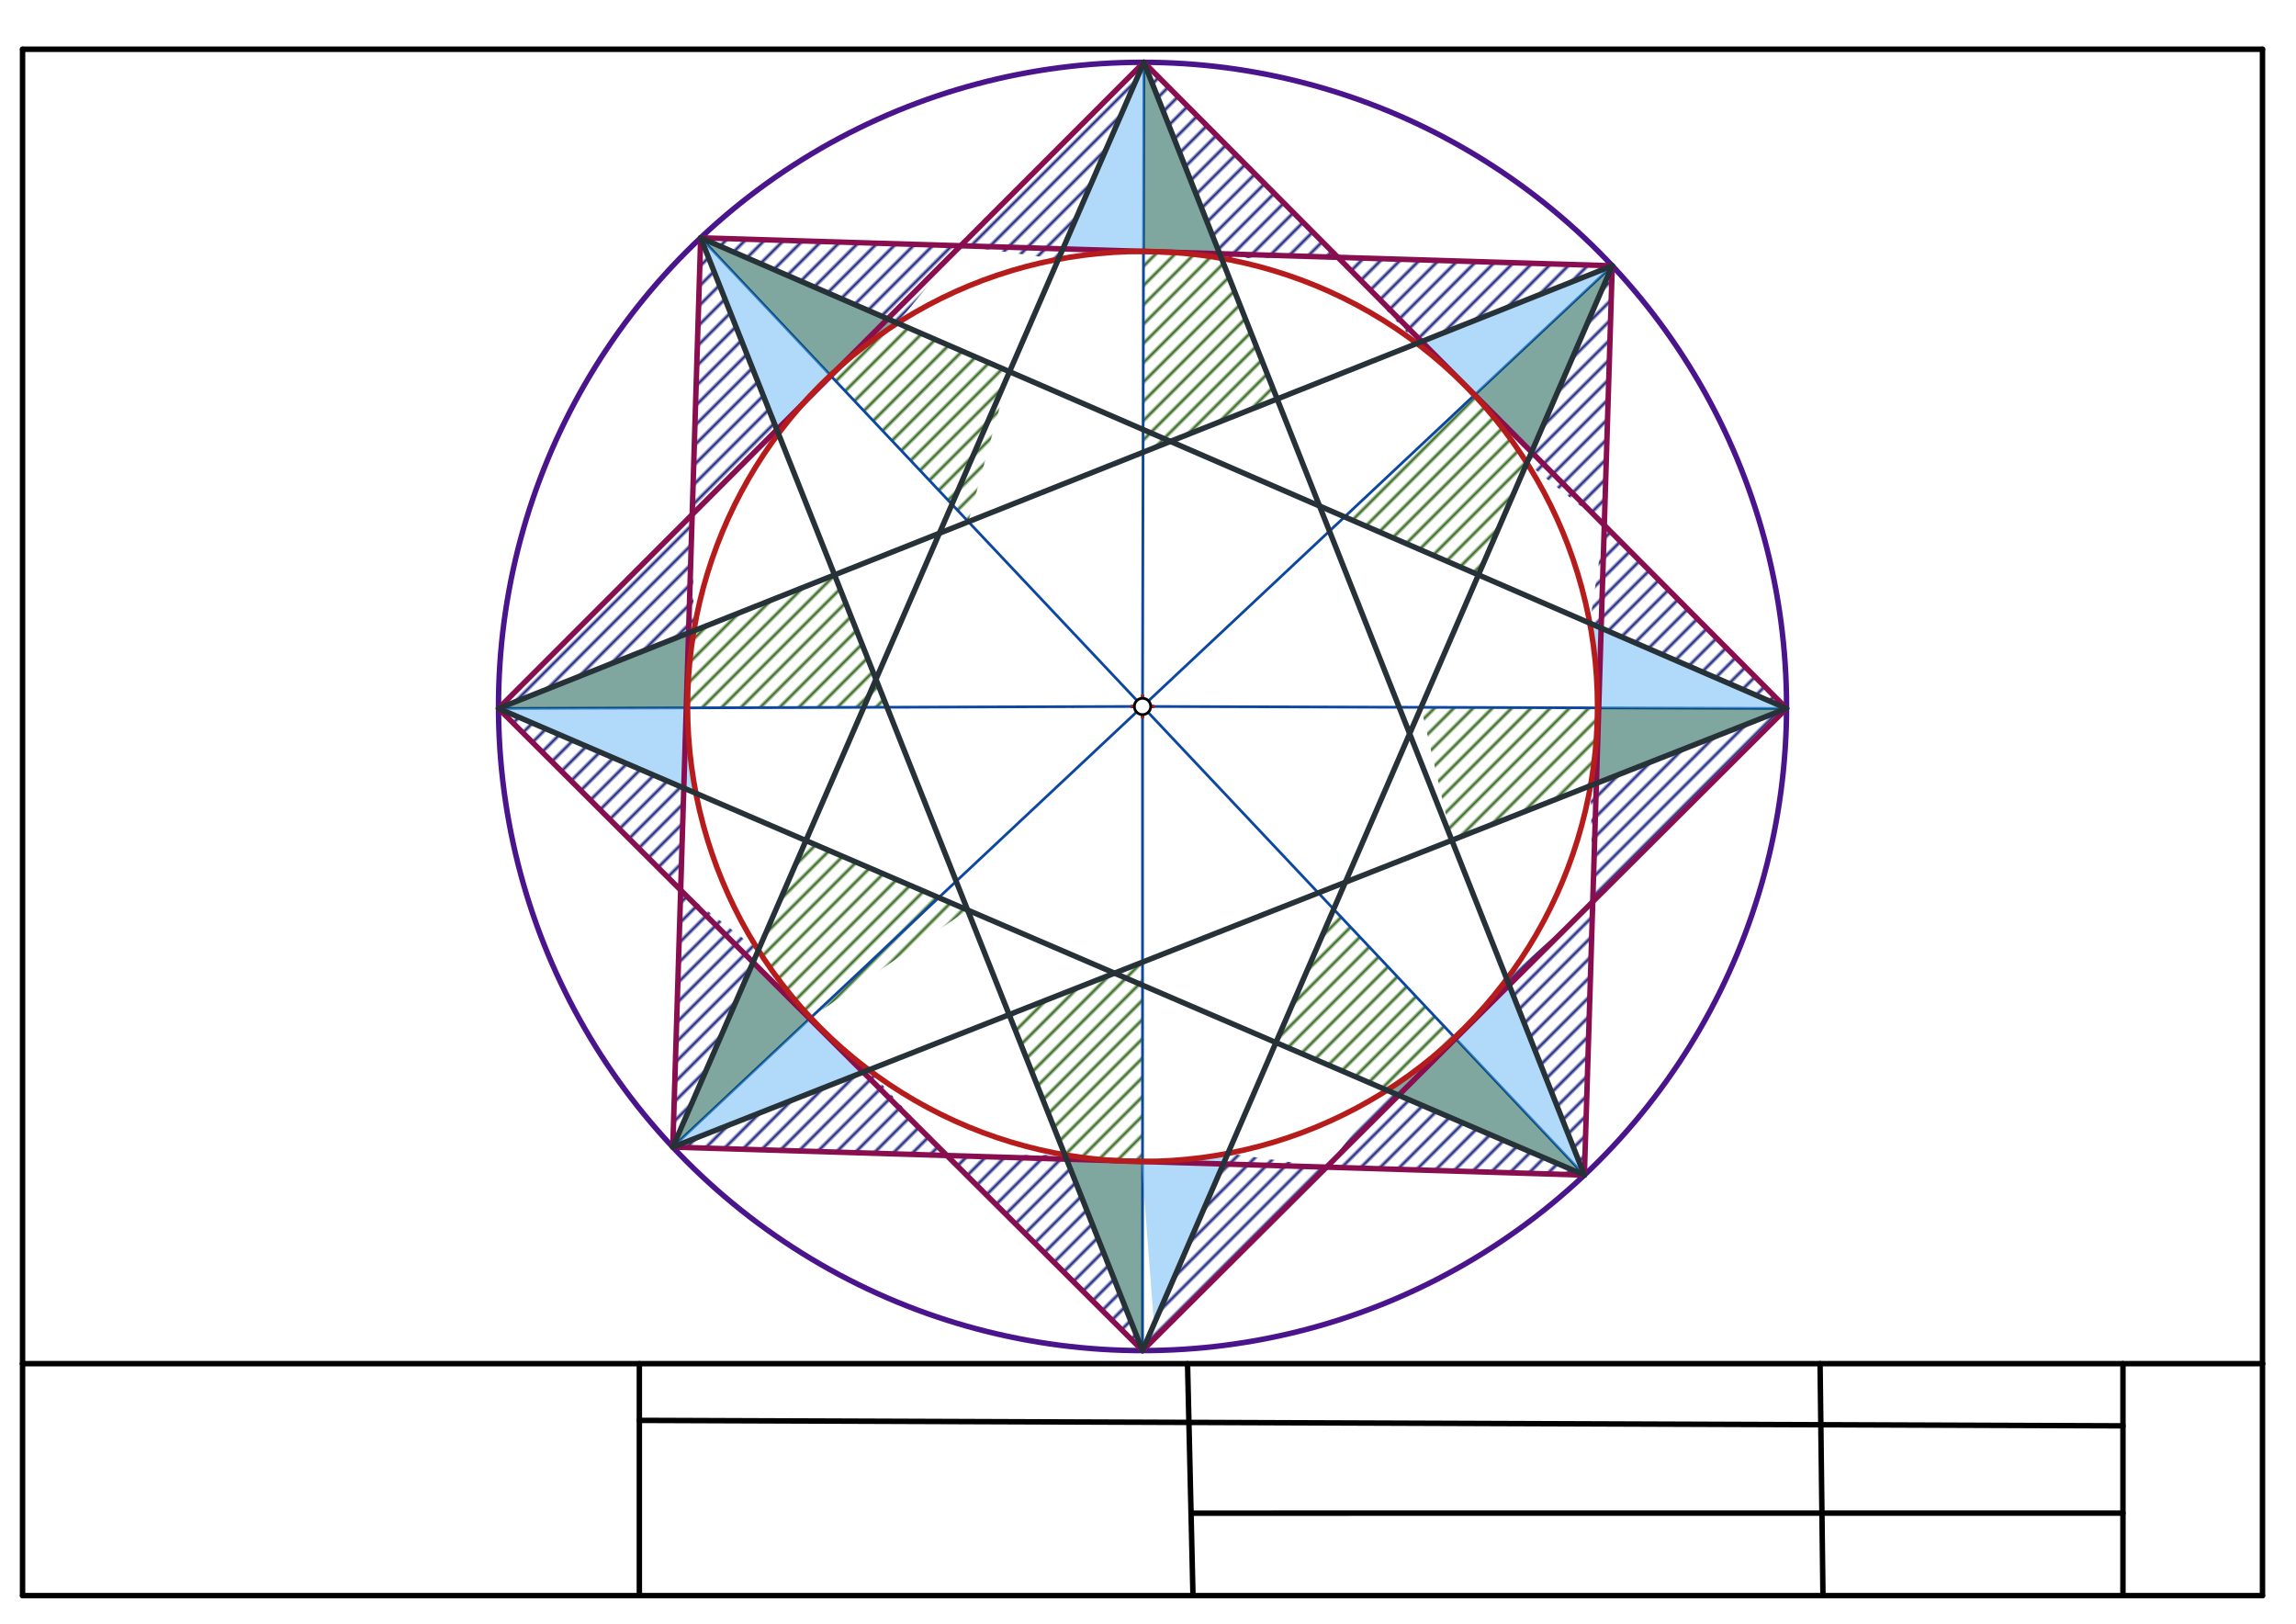 <svg xmlns="http://www.w3.org/2000/svg" class="svg--1it" height="100%" preserveAspectRatio="xMidYMid meet" viewBox="0 0 841.89 595.276" width="100%"><defs><marker id="marker-arrow" markerHeight="16" markerUnits="userSpaceOnUse" markerWidth="24" orient="auto-start-reverse" refX="24" refY="4" viewBox="0 0 24 8"><path d="M 0 0 L 24 4 L 0 8 z" stroke="inherit"></path></marker></defs><g class="aux-layer--1FB"><g class="element--2qn"><defs><pattern height="5" id="fill_115_6gkfg5__pattern-stripes" patternTransform="rotate(-45)" patternUnits="userSpaceOnUse" width="5"><rect fill="#1A237E" height="1" transform="translate(0,0)" width="5"></rect></pattern></defs><g fill="url(#fill_115_6gkfg5__pattern-stripes)"><path d="M 584.028 330.567 L 552.507 358.951 L 580.955 430.804 L 580.955 430.804 L 584.028 330.567 Z" stroke="none"></path></g></g><g class="element--2qn"><defs><pattern height="5" id="fill_119_8batyc__pattern-stripes" patternTransform="rotate(-45)" patternUnits="userSpaceOnUse" width="5"><rect fill="#1A237E" height="1" transform="translate(0,0)" width="5"></rect></pattern></defs><g fill="url(#fill_119_8batyc__pattern-stripes)"><path d="M 508.566 399.703 L 580.955 430.804 L 486.39 427.904 L 508.566 399.703 Z" stroke="none"></path></g></g><g class="element--2qn"><defs><pattern height="5" id="fill_123_2j3l4x__pattern-stripes" patternTransform="rotate(-45)" patternUnits="userSpaceOnUse" width="5"><rect fill="#1A237E" height="1" transform="translate(0,0)" width="5"></rect></pattern></defs><g fill="url(#fill_123_2j3l4x__pattern-stripes)"><path d="M 450.243 422.861 L 486.39 427.904 L 418.937 495.147 L 450.243 422.861 Z" stroke="none"></path></g></g><g class="element--2qn"><defs><pattern height="5" id="fill_127_9p2bxo__pattern-stripes" patternTransform="rotate(-45)" patternUnits="userSpaceOnUse" width="5"><rect fill="#1A237E" height="1" transform="translate(0,0)" width="5"></rect></pattern></defs><g fill="url(#fill_127_9p2bxo__pattern-stripes)"><path d="M 347.201 423.635 L 390.433 423.371 L 418.937 495.147 L 347.201 423.635 Z" stroke="none"></path></g></g><g class="element--2qn"><defs><pattern height="5" id="fill_131_b2pin3__pattern-stripes" patternTransform="rotate(-45)" patternUnits="userSpaceOnUse" width="5"><rect fill="#1A237E" height="1" transform="translate(0,0)" width="5"></rect></pattern></defs><g fill="url(#fill_131_b2pin3__pattern-stripes)"><path d="M 318.564 392.251 L 347.201 423.635 L 246.697 420.553 L 318.564 392.251 Z" stroke="none"></path></g></g><g class="element--2qn"><defs><pattern height="5" id="fill_135_136gye__pattern-stripes" patternTransform="rotate(-45)" patternUnits="userSpaceOnUse" width="5"><rect fill="#1A237E" height="1" transform="translate(0,0)" width="5"></rect></pattern></defs><g fill="url(#fill_135_136gye__pattern-stripes)"><path d="M 249.587 326.327 L 278.057 348.352 L 246.697 420.553 L 249.587 326.327 Z" stroke="none"></path></g></g><g class="element--2qn"><defs><pattern height="5" id="fill_139_3nlpg5__pattern-stripes" patternTransform="rotate(-45)" patternUnits="userSpaceOnUse" width="5"><rect fill="#1A237E" height="1" transform="translate(0,0)" width="5"></rect></pattern></defs><g fill="url(#fill_139_3nlpg5__pattern-stripes)"><path d="M 250.734 288.929 L 249.587 326.327 L 182.787 259.736 L 250.734 288.929 Z" stroke="none"></path></g></g><g class="element--2qn"><defs><pattern height="5" id="fill_143_4pkexk__pattern-stripes" patternTransform="rotate(-45)" patternUnits="userSpaceOnUse" width="5"><rect fill="#1A237E" height="1" transform="translate(0,0)" width="5"></rect></pattern></defs><g fill="url(#fill_143_4pkexk__pattern-stripes)"><path d="M 182.787 259.736 L 254.428 231.265 L 253.809 188.641 L 182.787 259.736 Z" stroke="none"></path></g></g><g class="element--2qn"><defs><pattern height="5" id="fill_147_43dke0__pattern-stripes" patternTransform="rotate(-45)" patternUnits="userSpaceOnUse" width="5"><rect fill="#1A237E" height="1" transform="translate(0,0)" width="5"></rect></pattern></defs><g fill="url(#fill_147_43dke0__pattern-stripes)"><path d="M 256.92 87.186 L 285.425 158.962 L 253.809 188.641 L 256.92 87.186 Z" stroke="none"></path></g></g><g class="element--2qn"><defs><pattern height="5" id="fill_151_7m4s17__pattern-stripes" patternTransform="rotate(-45)" patternUnits="userSpaceOnUse" width="5"><rect fill="#1A237E" height="1" transform="translate(0,0)" width="5"></rect></pattern></defs><g fill="url(#fill_151_7m4s17__pattern-stripes)"><path d="M 256.92 87.186 L 329.059 118.446 L 352.24 90.109 L 256.92 87.186 Z" stroke="none"></path></g></g><g class="element--2qn"><defs><pattern height="5" id="fill_155_30uu15__pattern-stripes" patternTransform="rotate(-45)" patternUnits="userSpaceOnUse" width="5"><rect fill="#1A237E" height="1" transform="translate(0,0)" width="5"></rect></pattern></defs><g fill="url(#fill_155_30uu15__pattern-stripes)"><path d="M 352.24 90.109 L 388.078 95.044 L 419.437 22.843 L 352.24 90.109 Z" stroke="none"></path></g></g><g class="element--2qn"><defs><pattern height="5" id="fill_159_33e7h3__pattern-stripes" patternTransform="rotate(-45)" patternUnits="userSpaceOnUse" width="5"><rect fill="#1A237E" height="1" transform="translate(0,0)" width="5"></rect></pattern></defs><g fill="url(#fill_159_33e7h3__pattern-stripes)"><path d="M 419.437 22.843 L 490.573 94.352 L 447.885 94.696 L 419.437 22.843 Z" stroke="none"></path></g></g><g class="element--2qn"><defs><pattern height="5" id="fill_163_cpug7a__pattern-stripes" patternTransform="rotate(-45)" patternUnits="userSpaceOnUse" width="5"><rect fill="#1A237E" height="1" transform="translate(0,0)" width="5"></rect></pattern></defs><g fill="url(#fill_163_cpug7a__pattern-stripes)"><path d="M 519.536 125.908 L 490.573 94.352 L 591.178 97.437 L 519.536 125.908 Z" stroke="none"></path></g></g><g class="element--2qn"><defs><pattern height="5" id="fill_167_9h8vm0__pattern-stripes" patternTransform="rotate(-45)" patternUnits="userSpaceOnUse" width="5"><rect fill="#1A237E" height="1" transform="translate(0,0)" width="5"></rect></pattern></defs><g fill="url(#fill_167_9h8vm0__pattern-stripes)"><path d="M 559.872 169.723 L 588.261 192.55 L 591.178 97.437 L 559.872 169.723 Z" stroke="none"></path></g></g><g class="element--2qn"><defs><pattern height="5" id="fill_171_borkbt__pattern-stripes" patternTransform="rotate(-45)" patternUnits="userSpaceOnUse" width="5"><rect fill="#1A237E" height="1" transform="translate(0,0)" width="5"></rect></pattern></defs><g fill="url(#fill_171_borkbt__pattern-stripes)"><path d="M 588.261 192.55 L 655.088 259.727 L 582.95 228.467 L 588.261 192.55 Z" stroke="none"></path></g></g><g class="element--2qn"><defs><pattern height="5" id="fill_175_7d6y3j__pattern-stripes" patternTransform="rotate(-45)" patternUnits="userSpaceOnUse" width="5"><rect fill="#1A237E" height="1" transform="translate(0,0)" width="5"></rect></pattern></defs><g fill="url(#fill_175_7d6y3j__pattern-stripes)"><path d="M 583.221 288.029 L 584.028 330.567 L 655.088 259.727 L 583.221 288.029 Z" stroke="none"></path></g></g><g class="element--2qn"><defs><pattern height="5" id="fill_184_7wnrgh__pattern-stripes" patternTransform="rotate(-45)" patternUnits="userSpaceOnUse" width="5"><rect fill="#33691E" height="1" transform="translate(0,0)" width="5"></rect></pattern></defs><g fill="url(#fill_184_7wnrgh__pattern-stripes)"><path d="M 304.48 137.62 L 329.059 118.446 L 370.175 136.263 L 355.071 191.269 L 304.48 137.62 Z" stroke="none"></path></g></g><g class="element--2qn"><defs><pattern height="5" id="fill_189_6tetym__pattern-stripes" patternTransform="rotate(-45)" patternUnits="userSpaceOnUse" width="5"><rect fill="#33691E" height="1" transform="translate(0,0)" width="5"></rect></pattern></defs><g fill="url(#fill_189_6tetym__pattern-stripes)"><path d="M 254.428 231.265 L 306 210.77 L 325.269 259.289 L 252.109 259.519 L 254.428 231.265 Z" stroke="none"></path></g></g><g class="element--2qn"><defs><pattern height="5" id="fill_194_4jenl6__pattern-stripes" patternTransform="rotate(-45)" patternUnits="userSpaceOnUse" width="5"><rect fill="#33691E" height="1" transform="translate(0,0)" width="5"></rect></pattern></defs><g fill="url(#fill_194_4jenl6__pattern-stripes)"><path d="M 295.511 308.167 L 278.057 348.352 L 297.258 373.128 L 354.796 333.638 L 295.511 308.167 Z" stroke="none"></path></g></g><g class="element--2qn"><defs><pattern height="5" id="fill_199_f6uv3b__pattern-stripes" patternTransform="rotate(-45)" patternUnits="userSpaceOnUse" width="5"><rect fill="#33691E" height="1" transform="translate(0,0)" width="5"></rect></pattern></defs><g fill="url(#fill_199_f6uv3b__pattern-stripes)"><path d="M 370.025 371.986 L 390.433 423.371 L 418.584 425.824 L 418.937 352.724 L 370.025 371.986 Z" stroke="none"></path></g></g><g class="element--2qn"><defs><pattern height="5" id="fill_204_etlmih__pattern-stripes" patternTransform="rotate(-45)" patternUnits="userSpaceOnUse" width="5"><rect fill="#33691E" height="1" transform="translate(0,0)" width="5"></rect></pattern></defs><g fill="url(#fill_204_etlmih__pattern-stripes)"><path d="M 489.023 333.316 L 533.395 380.369 L 508.566 399.703 L 467.849 382.209 L 489.023 333.316 Z" stroke="none"></path></g></g><g class="element--2qn"><defs><pattern height="5" id="fill_209_5o20tr__pattern-stripes" patternTransform="rotate(-45)" patternUnits="userSpaceOnUse" width="5"><rect fill="#33691E" height="1" transform="translate(0,0)" width="5"></rect></pattern></defs><g fill="url(#fill_209_5o20tr__pattern-stripes)"><path d="M 532.358 308.059 L 583.221 288.029 L 585.766 259.512 L 521.073 259.312 L 532.358 308.059 Z" stroke="none"></path></g></g><g class="element--2qn"><defs><pattern height="5" id="fill_214_8rq7c8__pattern-stripes" patternTransform="rotate(-45)" patternUnits="userSpaceOnUse" width="5"><rect fill="#33691E" height="1" transform="translate(0,0)" width="5"></rect></pattern></defs><g fill="url(#fill_214_8rq7c8__pattern-stripes)"><path d="M 542.098 210.764 L 559.872 169.723 L 540.617 144.862 L 493.027 189.5 L 542.098 210.764 Z" stroke="none"></path></g></g><g class="element--2qn"><defs><pattern height="5" id="fill_219_bpbgkv__pattern-stripes" patternTransform="rotate(-45)" patternUnits="userSpaceOnUse" width="5"><rect fill="#33691E" height="1" transform="translate(0,0)" width="5"></rect></pattern></defs><g fill="url(#fill_219_bpbgkv__pattern-stripes)"><path d="M 419.291 92.166 L 419.135 165.809 L 468.303 146.269 L 447.885 94.696 L 419.291 92.166 Z" stroke="none"></path></g></g><g class="element--2qn"><g class="center--1s5"><line x1="414.937" y1="258.995" x2="422.937" y2="258.995" stroke="#0D47A1" stroke-width="1" stroke-linecap="round"></line><line x1="418.937" y1="254.995" x2="418.937" y2="262.995" stroke="#0D47A1" stroke-width="1" stroke-linecap="round"></line><circle class="hit--230" cx="418.937" cy="258.995" r="4" stroke="none" fill="transparent"></circle></g><circle cx="418.937" cy="258.995" fill="none" r="644.505" stroke="#0D47A1" stroke-dasharray="none" stroke-width="1"></circle></g><g class="element--2qn"><line stroke="#0D47A1" stroke-dasharray="none" stroke-linecap="round" stroke-width="1" x1="418.937" x2="418.937" y1="258.995" y2="495.147"></line></g><g class="element--2qn"><line stroke="#0D47A1" stroke-dasharray="none" stroke-linecap="round" stroke-width="1" x1="393.384" x2="182.787" y1="259.075" y2="259.736"></line></g><g class="element--2qn"><line stroke="#0D47A1" stroke-dasharray="none" stroke-linecap="round" stroke-width="1" x1="418.937" x2="393.384" y1="258.995" y2="259.075"></line></g><g class="element--2qn"><line stroke="#0D47A1" stroke-dasharray="none" stroke-linecap="round" stroke-width="1" x1="418.937" x2="655.088" y1="258.995" y2="259.727"></line></g><g class="element--2qn"><line stroke="#0D47A1" stroke-dasharray="none" stroke-linecap="round" stroke-width="1" x1="418.937" x2="580.955" y1="258.995" y2="430.804"></line></g><g class="element--2qn"><line stroke="#0D47A1" stroke-dasharray="none" stroke-linecap="round" stroke-width="1" x1="418.937" x2="246.697" y1="258.995" y2="420.553"></line></g><g class="element--2qn"><line stroke="#0D47A1" stroke-dasharray="none" stroke-linecap="round" stroke-width="1" x1="418.937" x2="591.178" y1="258.995" y2="97.437"></line></g><g class="element--2qn"><line stroke="#0D47A1" stroke-dasharray="none" stroke-linecap="round" stroke-width="1" x1="418.937" x2="419.437" y1="258.995" y2="22.843"></line></g><g class="element--2qn"><line stroke="#0D47A1" stroke-dasharray="none" stroke-linecap="round" stroke-width="1" x1="418.937" x2="256.92" y1="258.995" y2="87.186"></line></g></g><g class="main-layer--3Vd"><g class="element--2qn"><g fill="#004D40" opacity="0.5"><path d="M 419.437 22.843 L 447.885 94.696 L 419.291 92.166 L 419.291 92.166 L 419.437 22.843 Z" stroke="none"></path></g></g><g class="element--2qn"><g fill="#004D40" opacity="0.5"><path d="M 591.178 97.437 L 561.595 165.745 L 540.617 144.862 L 591.178 97.437 Z" stroke="none"></path></g></g><g class="element--2qn"><g fill="#004D40" opacity="0.5"><path d="M 585.766 259.512 L 583.221 288.029 L 655.088 259.727 L 585.766 259.512 Z" stroke="none"></path></g></g><g class="element--2qn"><g fill="#004D40" opacity="0.5"><path d="M 508.566 399.703 L 533.395 380.369 L 580.955 430.804 L 508.566 399.703 Z" stroke="none"></path></g></g><g class="element--2qn"><g fill="#004D40" opacity="0.5"><path d="M 390.433 423.371 L 418.584 425.824 L 418.937 495.147 L 390.433 423.371 Z" stroke="none"></path></g></g><g class="element--2qn"><g fill="#004D40" opacity="0.5"><path d="M 276.13 352.787 L 297.258 373.128 L 246.697 420.553 L 276.13 352.787 Z" stroke="none"></path></g></g><g class="element--2qn"><g fill="#004D40" opacity="0.5"><path d="M 252.109 259.519 L 254.428 231.265 L 182.787 259.736 L 252.109 259.519 Z" stroke="none"></path></g></g><g class="element--2qn"><g fill="#004D40" opacity="0.5"><path d="M 256.92 87.186 L 304.48 137.62 L 329.059 118.446 L 256.92 87.186 Z" stroke="none"></path></g></g><g class="element--2qn"><g fill="#64B5F6" opacity="0.5"><path d="M 256.92 87.186 L 304.48 137.62 L 285.425 158.962 L 256.92 87.186 Z" stroke="none"></path></g></g><g class="element--2qn"><g fill="#64B5F6" opacity="0.5"><path d="M 182.787 259.736 L 252.109 259.519 L 255.175 290.837 L 182.787 259.736 Z" stroke="none"></path></g></g><g class="element--2qn"><g fill="#64B5F6" opacity="0.5"><path d="M 297.258 373.128 L 318.564 392.251 L 246.697 420.553 L 297.258 373.128 Z" stroke="none"></path></g></g><g class="element--2qn"><g fill="#64B5F6" opacity="0.5"><path d="M 418.584 425.824 L 450.243 422.861 L 423.13 485.467 L 418.584 425.824 Z" stroke="none"></path></g></g><g class="element--2qn"><g fill="#64B5F6" opacity="0.5"><path d="M 552.507 358.951 L 533.395 380.369 L 580.955 430.804 L 552.507 358.951 Z" stroke="none"></path></g></g><g class="element--2qn"><g fill="#64B5F6" opacity="0.5"><path d="M 655.088 259.727 L 582.95 228.467 L 585.766 259.512 L 655.088 259.727 Z" stroke="none"></path></g></g><g class="element--2qn"><g fill="#64B5F6" opacity="0.5"><path d="M 519.536 125.908 L 591.178 97.437 L 540.617 144.862 L 519.536 125.908 Z" stroke="none"></path></g></g><g class="element--2qn"><g fill="#64B5F6" opacity="0.5"><path d="M 419.437 22.843 L 389.722 91.259 L 419.291 92.166 L 419.437 22.843 Z" stroke="none"></path></g></g><g class="element--2qn"><line stroke="#000000" stroke-dasharray="none" stroke-linecap="round" stroke-width="2" x1="8.271" x2="829.604" y1="584.979" y2="584.979"></line></g><g class="element--2qn"><line stroke="#000000" stroke-dasharray="none" stroke-linecap="round" stroke-width="2" x1="234.438" x2="234.438" y1="584.979" y2="499.94"></line></g><g class="element--2qn"><line stroke="#000000" stroke-dasharray="none" stroke-linecap="round" stroke-width="2" x1="437.438" x2="435.443" y1="584.979" y2="499.963"></line></g><g class="element--2qn"><line stroke="#000000" stroke-dasharray="none" stroke-linecap="round" stroke-width="2" x1="668.438" x2="667.378" y1="584.979" y2="499.946"></line></g><g class="element--2qn"><line stroke="#000000" stroke-dasharray="none" stroke-linecap="round" stroke-width="2" x1="778.438" x2="778.438" y1="584.979" y2="499.94"></line></g><g class="element--2qn"><line stroke="#000000" stroke-dasharray="none" stroke-linecap="round" stroke-width="2" x1="8.271" x2="8.271" y1="584.979" y2="499.94"></line></g><g class="element--2qn"><line stroke="#000000" stroke-dasharray="none" stroke-linecap="round" stroke-width="2" x1="829.604" x2="829.604" y1="584.979" y2="499.94"></line></g><g class="element--2qn"><line stroke="#000000" stroke-dasharray="none" stroke-linecap="round" stroke-width="2" x1="8.271" x2="829.604" y1="499.94" y2="499.94"></line></g><g class="element--2qn"><line stroke="#000000" stroke-dasharray="none" stroke-linecap="round" stroke-width="2" x1="8.271" x2="8.271" y1="499.94" y2="18.05"></line></g><g class="element--2qn"><line stroke="#000000" stroke-dasharray="none" stroke-linecap="round" stroke-width="2" x1="829.604" x2="829.604" y1="499.94" y2="18.05"></line></g><g class="element--2qn"><line stroke="#000000" stroke-dasharray="none" stroke-linecap="round" stroke-width="2" x1="8.271" x2="829.604" y1="18.05" y2="18.05"></line></g><g class="element--2qn"><line stroke="#000000" stroke-dasharray="none" stroke-linecap="round" stroke-width="2" x1="234.438" x2="778.437" y1="520.734" y2="522.734"></line></g><g class="element--2qn"><line stroke="#000000" stroke-dasharray="none" stroke-linecap="round" stroke-width="2" x1="436.728" x2="778.437" y1="554.751" y2="554.734"></line></g><g class="element--2qn"><g class="center--1s5"><line x1="414.937" y1="258.995" x2="422.937" y2="258.995" stroke="#4A148C" stroke-width="1" stroke-linecap="round"></line><line x1="418.937" y1="254.995" x2="418.937" y2="262.995" stroke="#4A148C" stroke-width="1" stroke-linecap="round"></line><circle class="hit--230" cx="418.937" cy="258.995" r="4" stroke="none" fill="transparent"></circle></g><circle cx="418.937" cy="258.995" fill="none" r="236.152" stroke="#4A148C" stroke-dasharray="none" stroke-width="2"></circle></g><g class="element--2qn"><line stroke="#880E4F" stroke-dasharray="none" stroke-linecap="round" stroke-width="2" x1="591.178" x2="256.92" y1="97.437" y2="87.186"></line></g><g class="element--2qn"><line stroke="#880E4F" stroke-dasharray="none" stroke-linecap="round" stroke-width="2" x1="256.92" x2="246.697" y1="87.186" y2="420.553"></line></g><g class="element--2qn"><line stroke="#880E4F" stroke-dasharray="none" stroke-linecap="round" stroke-width="2" x1="246.697" x2="580.955" y1="420.553" y2="430.804"></line></g><g class="element--2qn"><line stroke="#880E4F" stroke-dasharray="none" stroke-linecap="round" stroke-width="2" x1="580.955" x2="591.178" y1="430.804" y2="97.437"></line></g><g class="element--2qn"><line stroke="#880E4F" stroke-dasharray="none" stroke-linecap="round" stroke-width="2" x1="419.437" x2="182.787" y1="22.843" y2="259.736"></line></g><g class="element--2qn"><line stroke="#880E4F" stroke-dasharray="none" stroke-linecap="round" stroke-width="2" x1="182.787" x2="418.938" y1="259.736" y2="495.147"></line></g><g class="element--2qn"><line stroke="#880E4F" stroke-dasharray="none" stroke-linecap="round" stroke-width="2" x1="418.937" x2="655.088" y1="495.147" y2="259.727"></line></g><g class="element--2qn"><line stroke="#880E4F" stroke-dasharray="none" stroke-linecap="round" stroke-width="2" x1="419.437" x2="655.088" y1="22.843" y2="259.727"></line></g><g class="element--2qn"><g class="center--1s5"><line x1="414.937" y1="258.995" x2="422.937" y2="258.995" stroke="#B71C1C" stroke-width="1" stroke-linecap="round"></line><line x1="418.937" y1="254.995" x2="418.937" y2="262.995" stroke="#B71C1C" stroke-width="1" stroke-linecap="round"></line><circle class="hit--230" cx="418.937" cy="258.995" r="4" stroke="none" fill="transparent"></circle></g><circle cx="418.937" cy="258.995" fill="none" r="166.83" stroke="#B71C1C" stroke-dasharray="none" stroke-width="2"></circle></g><g class="element--2qn"><line stroke="#263238" stroke-dasharray="none" stroke-linecap="round" stroke-width="2" x1="419.437" x2="246.697" y1="22.843" y2="420.553"></line></g><g class="element--2qn"><line stroke="#263238" stroke-dasharray="none" stroke-linecap="round" stroke-width="2" x1="419.437" x2="580.955" y1="22.843" y2="430.804"></line></g><g class="element--2qn"><line stroke="#263238" stroke-dasharray="none" stroke-linecap="round" stroke-width="2" x1="256.92" x2="418.937" y1="87.186" y2="495.147"></line></g><g class="element--2qn"><line stroke="#263238" stroke-dasharray="none" stroke-linecap="round" stroke-width="2" x1="256.92" x2="655.088" y1="87.186" y2="259.727"></line></g><g class="element--2qn"><line stroke="#263238" stroke-dasharray="none" stroke-linecap="round" stroke-width="2" x1="182.787" x2="591.178" y1="259.736" y2="97.437"></line></g><g class="element--2qn"><line stroke="#263238" stroke-dasharray="none" stroke-linecap="round" stroke-width="2" x1="591.178" x2="418.937" y1="97.437" y2="495.147"></line></g><g class="element--2qn"><line stroke="#263238" stroke-dasharray="none" stroke-linecap="round" stroke-width="2" x1="182.787" x2="580.955" y1="259.736" y2="430.804"></line></g><g class="element--2qn"><line stroke="#263238" stroke-dasharray="none" stroke-linecap="round" stroke-width="2" x1="246.697" x2="655.088" y1="420.553" y2="259.727"></line></g><g class="element--2qn"><circle cx="418.937" cy="258.995" r="3" stroke="#000000" stroke-width="1" fill="#ffffff"></circle>}</g></g><g class="snaps-layer--2PT"></g><g class="temp-layer--rAP"></g></svg>